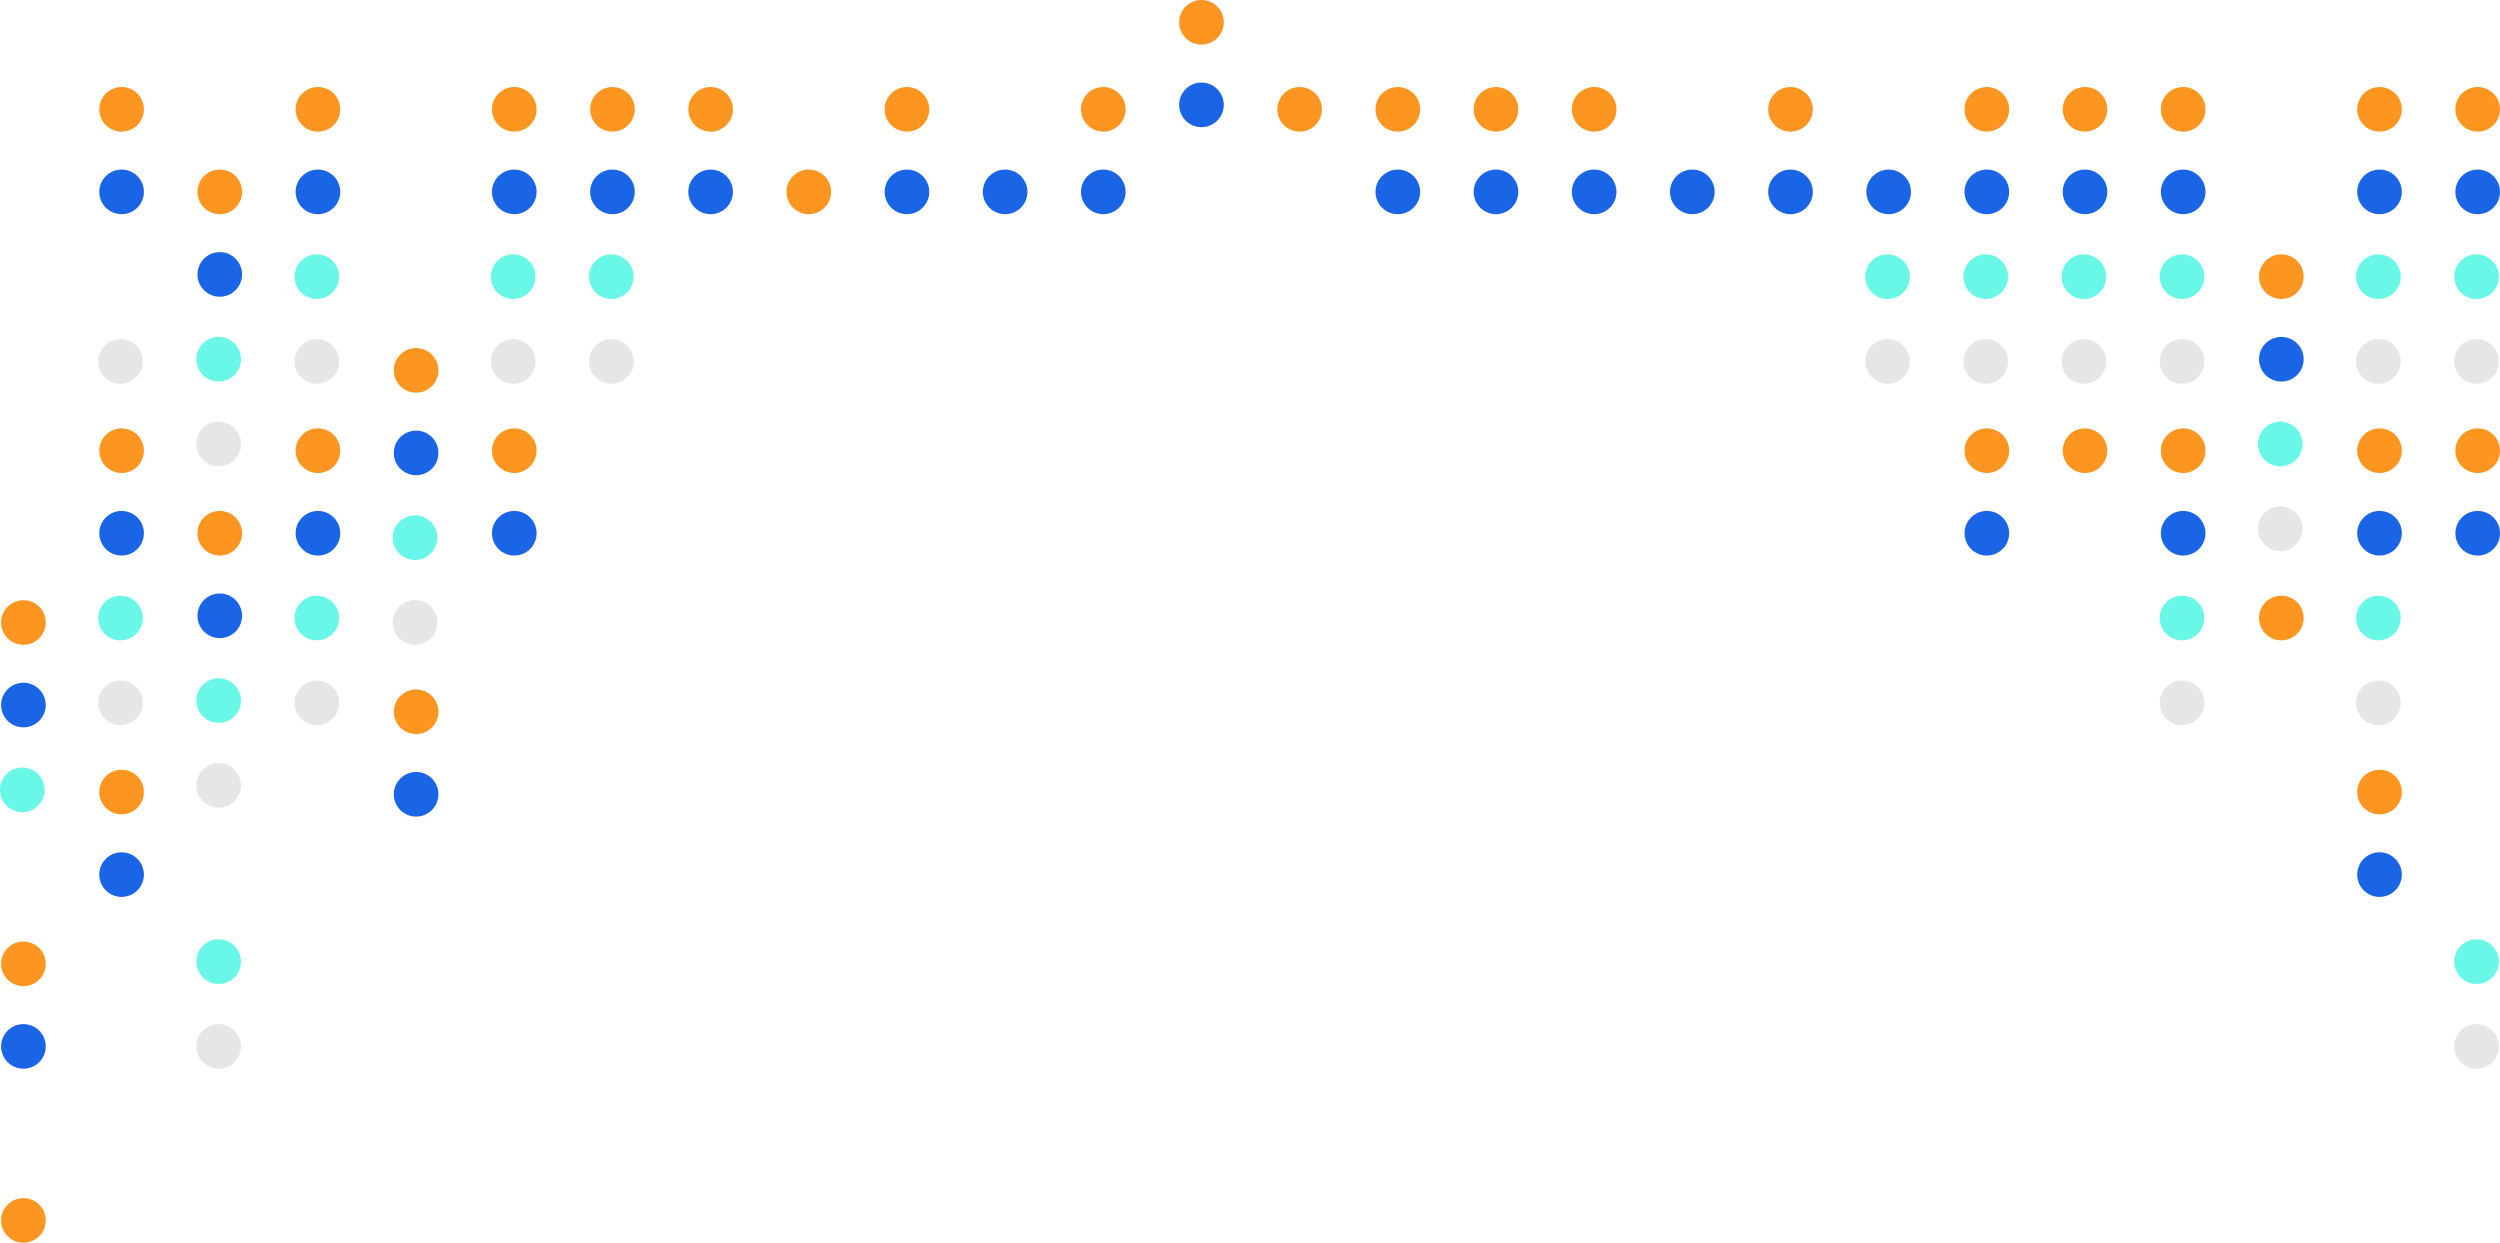 <svg xmlns="http://www.w3.org/2000/svg" width="1120.5" height="557" viewBox="0 0 1120.5 557"><g id="Group_13484" data-name="Group 13484" transform="translate(-160 -44)"><circle id="Ellipse_9" data-name="Ellipse 9" cx="10" cy="10" r="10" transform="translate(1172 233)" fill="#69f8e8"></circle><circle id="Ellipse_10" data-name="Ellipse 10" cx="10" cy="10" r="10" transform="translate(1172 271)" fill="#e6e6e6"></circle><circle id="Ellipse_9-2" data-name="Ellipse 9" cx="10" cy="10" r="10" transform="translate(1260 158)" fill="#69f8e8"></circle><circle id="Ellipse_12" data-name="Ellipse 12" cx="10" cy="10" r="10" transform="translate(1260 465)" fill="#69f8e8"></circle><circle id="Ellipse_10-2" data-name="Ellipse 10" cx="10" cy="10" r="10" transform="translate(1260 196)" fill="#e6e6e6"></circle><circle id="Ellipse_11" data-name="Ellipse 11" cx="10" cy="10" r="10" transform="translate(1260 503)" fill="#e6e6e6"></circle><circle id="Ellipse_9-3" data-name="Ellipse 9" cx="10" cy="10" r="10" transform="translate(1128 158)" fill="#69f8e8"></circle><circle id="Ellipse_10-3" data-name="Ellipse 10" cx="10" cy="10" r="10" transform="translate(1128 196)" fill="#e6e6e6"></circle><circle id="Ellipse_9-4" data-name="Ellipse 9" cx="10" cy="10" r="10" transform="translate(1128 311)" fill="#69f8e8"></circle><circle id="Ellipse_10-4" data-name="Ellipse 10" cx="10" cy="10" r="10" transform="translate(1128 349)" fill="#e6e6e6"></circle><circle id="Ellipse_9-5" data-name="Ellipse 9" cx="10" cy="10" r="10" transform="translate(1040 158)" fill="#69f8e8"></circle><circle id="Ellipse_10-5" data-name="Ellipse 10" cx="10" cy="10" r="10" transform="translate(1040 196)" fill="#e6e6e6"></circle><circle id="Ellipse_9-6" data-name="Ellipse 9" cx="10" cy="10" r="10" transform="translate(1216 158)" fill="#69f8e8"></circle><circle id="Ellipse_10-6" data-name="Ellipse 10" cx="10" cy="10" r="10" transform="translate(1216 196)" fill="#e6e6e6"></circle><circle id="Ellipse_9-7" data-name="Ellipse 9" cx="10" cy="10" r="10" transform="translate(1216 311)" fill="#69f8e8"></circle><circle id="Ellipse_10-7" data-name="Ellipse 10" cx="10" cy="10" r="10" transform="translate(1216 349)" fill="#e6e6e6"></circle><circle id="Ellipse_9-8" data-name="Ellipse 9" cx="10" cy="10" r="10" transform="translate(1084 158)" fill="#69f8e8"></circle><circle id="Ellipse_10-8" data-name="Ellipse 10" cx="10" cy="10" r="10" transform="translate(1084 196)" fill="#e6e6e6"></circle><circle id="Ellipse_9-9" data-name="Ellipse 9" cx="10" cy="10" r="10" transform="translate(996 158)" fill="#69f8e8"></circle><circle id="Ellipse_10-9" data-name="Ellipse 10" cx="10" cy="10" r="10" transform="translate(996 196)" fill="#e6e6e6"></circle><circle id="Ellipse_9-10" data-name="Ellipse 9" cx="10" cy="10" r="10" transform="translate(248 195)" fill="#69f8e8"></circle><circle id="Ellipse_10-10" data-name="Ellipse 10" cx="10" cy="10" r="10" transform="translate(248 233)" fill="#e6e6e6"></circle><circle id="Ellipse_9-11" data-name="Ellipse 9" cx="10" cy="10" r="10" transform="translate(248 348)" fill="#69f8e8"></circle><circle id="Ellipse_17" data-name="Ellipse 17" cx="10" cy="10" r="10" transform="translate(248 465)" fill="#69f8e8"></circle><circle id="Ellipse_10-11" data-name="Ellipse 10" cx="10" cy="10" r="10" transform="translate(248 386)" fill="#e6e6e6"></circle><circle id="Ellipse_16" data-name="Ellipse 16" cx="10" cy="10" r="10" transform="translate(248 503)" fill="#e6e6e6"></circle><circle id="Ellipse_9-12" data-name="Ellipse 9" cx="10" cy="10" r="10" transform="translate(160 388)" fill="#69f8e8"></circle><circle id="Ellipse_9-13" data-name="Ellipse 9" cx="10" cy="10" r="10" transform="translate(292 158)" fill="#69f8e8"></circle><circle id="Ellipse_10-12" data-name="Ellipse 10" cx="10" cy="10" r="10" transform="translate(292 196)" fill="#e6e6e6"></circle><circle id="Ellipse_9-14" data-name="Ellipse 9" cx="10" cy="10" r="10" transform="translate(292 311)" fill="#69f8e8"></circle><circle id="Ellipse_10-13" data-name="Ellipse 10" cx="10" cy="10" r="10" transform="translate(292 349)" fill="#e6e6e6"></circle><circle id="Ellipse_9-15" data-name="Ellipse 9" cx="10" cy="10" r="10" transform="translate(380 158)" fill="#69f8e8"></circle><circle id="Ellipse_10-14" data-name="Ellipse 10" cx="10" cy="10" r="10" transform="translate(380 196)" fill="#e6e6e6"></circle><circle id="Ellipse_10-15" data-name="Ellipse 10" cx="10" cy="10" r="10" transform="translate(204 196)" fill="#e6e6e6"></circle><circle id="Ellipse_9-16" data-name="Ellipse 9" cx="10" cy="10" r="10" transform="translate(204 311)" fill="#69f8e8"></circle><circle id="Ellipse_10-16" data-name="Ellipse 10" cx="10" cy="10" r="10" transform="translate(204 349)" fill="#e6e6e6"></circle><circle id="Ellipse_9-17" data-name="Ellipse 9" cx="10" cy="10" r="10" transform="translate(336 275)" fill="#69f8e8"></circle><circle id="Ellipse_10-17" data-name="Ellipse 10" cx="10" cy="10" r="10" transform="translate(336 313)" fill="#e6e6e6"></circle><circle id="Ellipse_7" data-name="Ellipse 7" cx="10" cy="10" r="10" transform="translate(1172.5 215) rotate(-90)" fill="#1a65e5"></circle><circle id="Ellipse_7-2" data-name="Ellipse 7" cx="10" cy="10" r="10" transform="translate(1260.5 140) rotate(-90)" fill="#1a65e5"></circle><circle id="Ellipse_7-3" data-name="Ellipse 7" cx="10" cy="10" r="10" transform="translate(1260.5 293) rotate(-90)" fill="#1a65e5"></circle><circle id="Ellipse_7-4" data-name="Ellipse 7" cx="10" cy="10" r="10" transform="translate(1128.5 140) rotate(-90)" fill="#1a65e5"></circle><circle id="Ellipse_7-5" data-name="Ellipse 7" cx="10" cy="10" r="10" transform="translate(1128.5 293) rotate(-90)" fill="#1a65e5"></circle><circle id="Ellipse_7-6" data-name="Ellipse 7" cx="10" cy="10" r="10" transform="translate(1040.5 140) rotate(-90)" fill="#1a65e5"></circle><circle id="Ellipse_7-7" data-name="Ellipse 7" cx="10" cy="10" r="10" transform="translate(1040.5 293) rotate(-90)" fill="#1a65e5"></circle><circle id="Ellipse_7-8" data-name="Ellipse 7" cx="10" cy="10" r="10" transform="translate(1216.5 140) rotate(-90)" fill="#1a65e5"></circle><circle id="Ellipse_7-9" data-name="Ellipse 7" cx="10" cy="10" r="10" transform="translate(1216.5 293) rotate(-90)" fill="#1a65e5"></circle><circle id="Ellipse_7-10" data-name="Ellipse 7" cx="10" cy="10" r="10" transform="translate(1216.5 446) rotate(-90)" fill="#1a65e5"></circle><circle id="Ellipse_7-11" data-name="Ellipse 7" cx="10" cy="10" r="10" transform="translate(1084.5 140) rotate(-90)" fill="#1a65e5"></circle><circle id="Ellipse_7-12" data-name="Ellipse 7" cx="10" cy="10" r="10" transform="translate(996.5 140) rotate(-90)" fill="#1a65e5"></circle><circle id="Ellipse_7-13" data-name="Ellipse 7" cx="10" cy="10" r="10" transform="translate(952.5 140) rotate(-90)" fill="#1a65e5"></circle><circle id="Ellipse_7-14" data-name="Ellipse 7" cx="10" cy="10" r="10" transform="translate(820.5 140) rotate(-90)" fill="#1a65e5"></circle><circle id="Ellipse_7-15" data-name="Ellipse 7" cx="10" cy="10" r="10" transform="translate(688.5 101) rotate(-90)" fill="#1a65e5"></circle><circle id="Ellipse_7-16" data-name="Ellipse 7" cx="10" cy="10" r="10" transform="translate(556.5 140) rotate(-90)" fill="#1a65e5"></circle><circle id="Ellipse_7-17" data-name="Ellipse 7" cx="10" cy="10" r="10" transform="translate(908.5 140) rotate(-90)" fill="#1a65e5"></circle><circle id="Ellipse_7-18" data-name="Ellipse 7" cx="10" cy="10" r="10" transform="translate(776.5 140) rotate(-90)" fill="#1a65e5"></circle><circle id="Ellipse_7-19" data-name="Ellipse 7" cx="10" cy="10" r="10" transform="translate(644.5 140) rotate(-90)" fill="#1a65e5"></circle><circle id="Ellipse_7-20" data-name="Ellipse 7" cx="10" cy="10" r="10" transform="translate(864.5 140) rotate(-90)" fill="#1a65e5"></circle><circle id="Ellipse_7-21" data-name="Ellipse 7" cx="10" cy="10" r="10" transform="translate(600.5 140) rotate(-90)" fill="#1a65e5"></circle><circle id="Ellipse_7-22" data-name="Ellipse 7" cx="10" cy="10" r="10" transform="translate(468.5 140) rotate(-90)" fill="#1a65e5"></circle><circle id="Ellipse_7-23" data-name="Ellipse 7" cx="10" cy="10" r="10" transform="translate(248.5 177) rotate(-90)" fill="#1a65e5"></circle><circle id="Ellipse_7-24" data-name="Ellipse 7" cx="10" cy="10" r="10" transform="translate(248.5 330) rotate(-90)" fill="#1a65e5"></circle><circle id="Ellipse_7-25" data-name="Ellipse 7" cx="10" cy="10" r="10" transform="translate(160.5 370) rotate(-90)" fill="#1a65e5"></circle><circle id="Ellipse_7-26" data-name="Ellipse 7" cx="10" cy="10" r="10" transform="translate(160.5 523) rotate(-90)" fill="#1a65e5"></circle><circle id="Ellipse_7-27" data-name="Ellipse 7" cx="10" cy="10" r="10" transform="translate(292.5 140) rotate(-90)" fill="#1a65e5"></circle><circle id="Ellipse_7-28" data-name="Ellipse 7" cx="10" cy="10" r="10" transform="translate(292.5 293) rotate(-90)" fill="#1a65e5"></circle><circle id="Ellipse_7-29" data-name="Ellipse 7" cx="10" cy="10" r="10" transform="translate(380.5 140) rotate(-90)" fill="#1a65e5"></circle><circle id="Ellipse_7-30" data-name="Ellipse 7" cx="10" cy="10" r="10" transform="translate(380.5 293) rotate(-90)" fill="#1a65e5"></circle><circle id="Ellipse_7-31" data-name="Ellipse 7" cx="10" cy="10" r="10" transform="translate(204.5 140) rotate(-90)" fill="#1a65e5"></circle><circle id="Ellipse_7-32" data-name="Ellipse 7" cx="10" cy="10" r="10" transform="translate(204.5 293) rotate(-90)" fill="#1a65e5"></circle><circle id="Ellipse_7-33" data-name="Ellipse 7" cx="10" cy="10" r="10" transform="translate(204.5 446) rotate(-90)" fill="#1a65e5"></circle><circle id="Ellipse_7-34" data-name="Ellipse 7" cx="10" cy="10" r="10" transform="translate(336.5 257) rotate(-90)" fill="#1a65e5"></circle><circle id="Ellipse_7-35" data-name="Ellipse 7" cx="10" cy="10" r="10" transform="translate(336.5 410) rotate(-90)" fill="#1a65e5"></circle><circle id="Ellipse_7-36" data-name="Ellipse 7" cx="10" cy="10" r="10" transform="translate(424.5 140) rotate(-90)" fill="#1a65e5"></circle><circle id="Ellipse_8" data-name="Ellipse 8" cx="10" cy="10" r="10" transform="translate(1172.5 178) rotate(-90)" fill="#fc9620"></circle><circle id="Ellipse_8-2" data-name="Ellipse 8" cx="10" cy="10" r="10" transform="translate(1172.5 331) rotate(-90)" fill="#fc9620"></circle><circle id="Ellipse_8-3" data-name="Ellipse 8" cx="10" cy="10" r="10" transform="translate(1260.5 103) rotate(-90)" fill="#fc9620"></circle><circle id="Ellipse_8-4" data-name="Ellipse 8" cx="10" cy="10" r="10" transform="translate(1260.5 256) rotate(-90)" fill="#fc9620"></circle><circle id="Ellipse_8-5" data-name="Ellipse 8" cx="10" cy="10" r="10" transform="translate(1128.5 103) rotate(-90)" fill="#fc9620"></circle><circle id="Ellipse_8-6" data-name="Ellipse 8" cx="10" cy="10" r="10" transform="translate(1128.5 256) rotate(-90)" fill="#fc9620"></circle><circle id="Ellipse_8-7" data-name="Ellipse 8" cx="10" cy="10" r="10" transform="translate(1040.5 103) rotate(-90)" fill="#fc9620"></circle><circle id="Ellipse_8-8" data-name="Ellipse 8" cx="10" cy="10" r="10" transform="translate(1040.5 256) rotate(-90)" fill="#fc9620"></circle><circle id="Ellipse_8-9" data-name="Ellipse 8" cx="10" cy="10" r="10" transform="translate(1216.5 103) rotate(-90)" fill="#fc9620"></circle><circle id="Ellipse_8-10" data-name="Ellipse 8" cx="10" cy="10" r="10" transform="translate(1216.5 256) rotate(-90)" fill="#fc9620"></circle><circle id="Ellipse_8-11" data-name="Ellipse 8" cx="10" cy="10" r="10" transform="translate(1216.5 409) rotate(-90)" fill="#fc9620"></circle><circle id="Ellipse_8-12" data-name="Ellipse 8" cx="10" cy="10" r="10" transform="translate(1084.5 103) rotate(-90)" fill="#fc9620"></circle><circle id="Ellipse_8-13" data-name="Ellipse 8" cx="10" cy="10" r="10" transform="translate(1084.5 256) rotate(-90)" fill="#fc9620"></circle><circle id="Ellipse_8-14" data-name="Ellipse 8" cx="10" cy="10" r="10" transform="translate(952.5 103) rotate(-90)" fill="#fc9620"></circle><circle id="Ellipse_8-15" data-name="Ellipse 8" cx="10" cy="10" r="10" transform="translate(820.5 103) rotate(-90)" fill="#fc9620"></circle><circle id="Ellipse_8-16" data-name="Ellipse 8" cx="10" cy="10" r="10" transform="translate(688.5 64) rotate(-90)" fill="#fc9620"></circle><circle id="Ellipse_8-17" data-name="Ellipse 8" cx="10" cy="10" r="10" transform="translate(556.5 103) rotate(-90)" fill="#fc9620"></circle><circle id="Ellipse_8-18" data-name="Ellipse 8" cx="10" cy="10" r="10" transform="translate(776.5 103) rotate(-90)" fill="#fc9620"></circle><circle id="Ellipse_8-19" data-name="Ellipse 8" cx="10" cy="10" r="10" transform="translate(644.5 103) rotate(-90)" fill="#fc9620"></circle><circle id="Ellipse_8-20" data-name="Ellipse 8" cx="10" cy="10" r="10" transform="translate(512.5 140) rotate(-90)" fill="#fc9620"></circle><circle id="Ellipse_8-21" data-name="Ellipse 8" cx="10" cy="10" r="10" transform="translate(864.5 103) rotate(-90)" fill="#fc9620"></circle><circle id="Ellipse_8-22" data-name="Ellipse 8" cx="10" cy="10" r="10" transform="translate(732.5 103) rotate(-90)" fill="#fc9620"></circle><circle id="Ellipse_8-23" data-name="Ellipse 8" cx="10" cy="10" r="10" transform="translate(468.5 103) rotate(-90)" fill="#fc9620"></circle><circle id="Ellipse_8-24" data-name="Ellipse 8" cx="10" cy="10" r="10" transform="translate(248.5 140) rotate(-90)" fill="#fc9620"></circle><circle id="Ellipse_8-25" data-name="Ellipse 8" cx="10" cy="10" r="10" transform="translate(248.5 293) rotate(-90)" fill="#fc9620"></circle><circle id="Ellipse_8-26" data-name="Ellipse 8" cx="10" cy="10" r="10" transform="translate(160.5 333) rotate(-90)" fill="#fc9620"></circle><circle id="Ellipse_8-27" data-name="Ellipse 8" cx="10" cy="10" r="10" transform="translate(160.5 486) rotate(-90)" fill="#fc9620"></circle><circle id="Ellipse_15" data-name="Ellipse 15" cx="10" cy="10" r="10" transform="translate(160.5 601) rotate(-90)" fill="#fc9620"></circle><circle id="Ellipse_8-28" data-name="Ellipse 8" cx="10" cy="10" r="10" transform="translate(292.5 103) rotate(-90)" fill="#fc9620"></circle><circle id="Ellipse_8-29" data-name="Ellipse 8" cx="10" cy="10" r="10" transform="translate(292.5 256) rotate(-90)" fill="#fc9620"></circle><circle id="Ellipse_8-30" data-name="Ellipse 8" cx="10" cy="10" r="10" transform="translate(380.5 103) rotate(-90)" fill="#fc9620"></circle><circle id="Ellipse_8-31" data-name="Ellipse 8" cx="10" cy="10" r="10" transform="translate(380.5 256) rotate(-90)" fill="#fc9620"></circle><circle id="Ellipse_8-32" data-name="Ellipse 8" cx="10" cy="10" r="10" transform="translate(204.5 103) rotate(-90)" fill="#fc9620"></circle><circle id="Ellipse_8-33" data-name="Ellipse 8" cx="10" cy="10" r="10" transform="translate(204.5 256) rotate(-90)" fill="#fc9620"></circle><circle id="Ellipse_8-34" data-name="Ellipse 8" cx="10" cy="10" r="10" transform="translate(204.5 409) rotate(-90)" fill="#fc9620"></circle><circle id="Ellipse_8-35" data-name="Ellipse 8" cx="10" cy="10" r="10" transform="translate(336.5 220) rotate(-90)" fill="#fc9620"></circle><circle id="Ellipse_8-36" data-name="Ellipse 8" cx="10" cy="10" r="10" transform="translate(336.5 373) rotate(-90)" fill="#fc9620"></circle><circle id="Ellipse_8-37" data-name="Ellipse 8" cx="10" cy="10" r="10" transform="translate(424.5 103) rotate(-90)" fill="#fc9620"></circle><circle id="Ellipse_9-18" data-name="Ellipse 9" cx="10" cy="10" r="10" transform="translate(424 158)" fill="#69f8e8"></circle><circle id="Ellipse_10-18" data-name="Ellipse 10" cx="10" cy="10" r="10" transform="translate(424 196)" fill="#e6e6e6"></circle></g></svg>